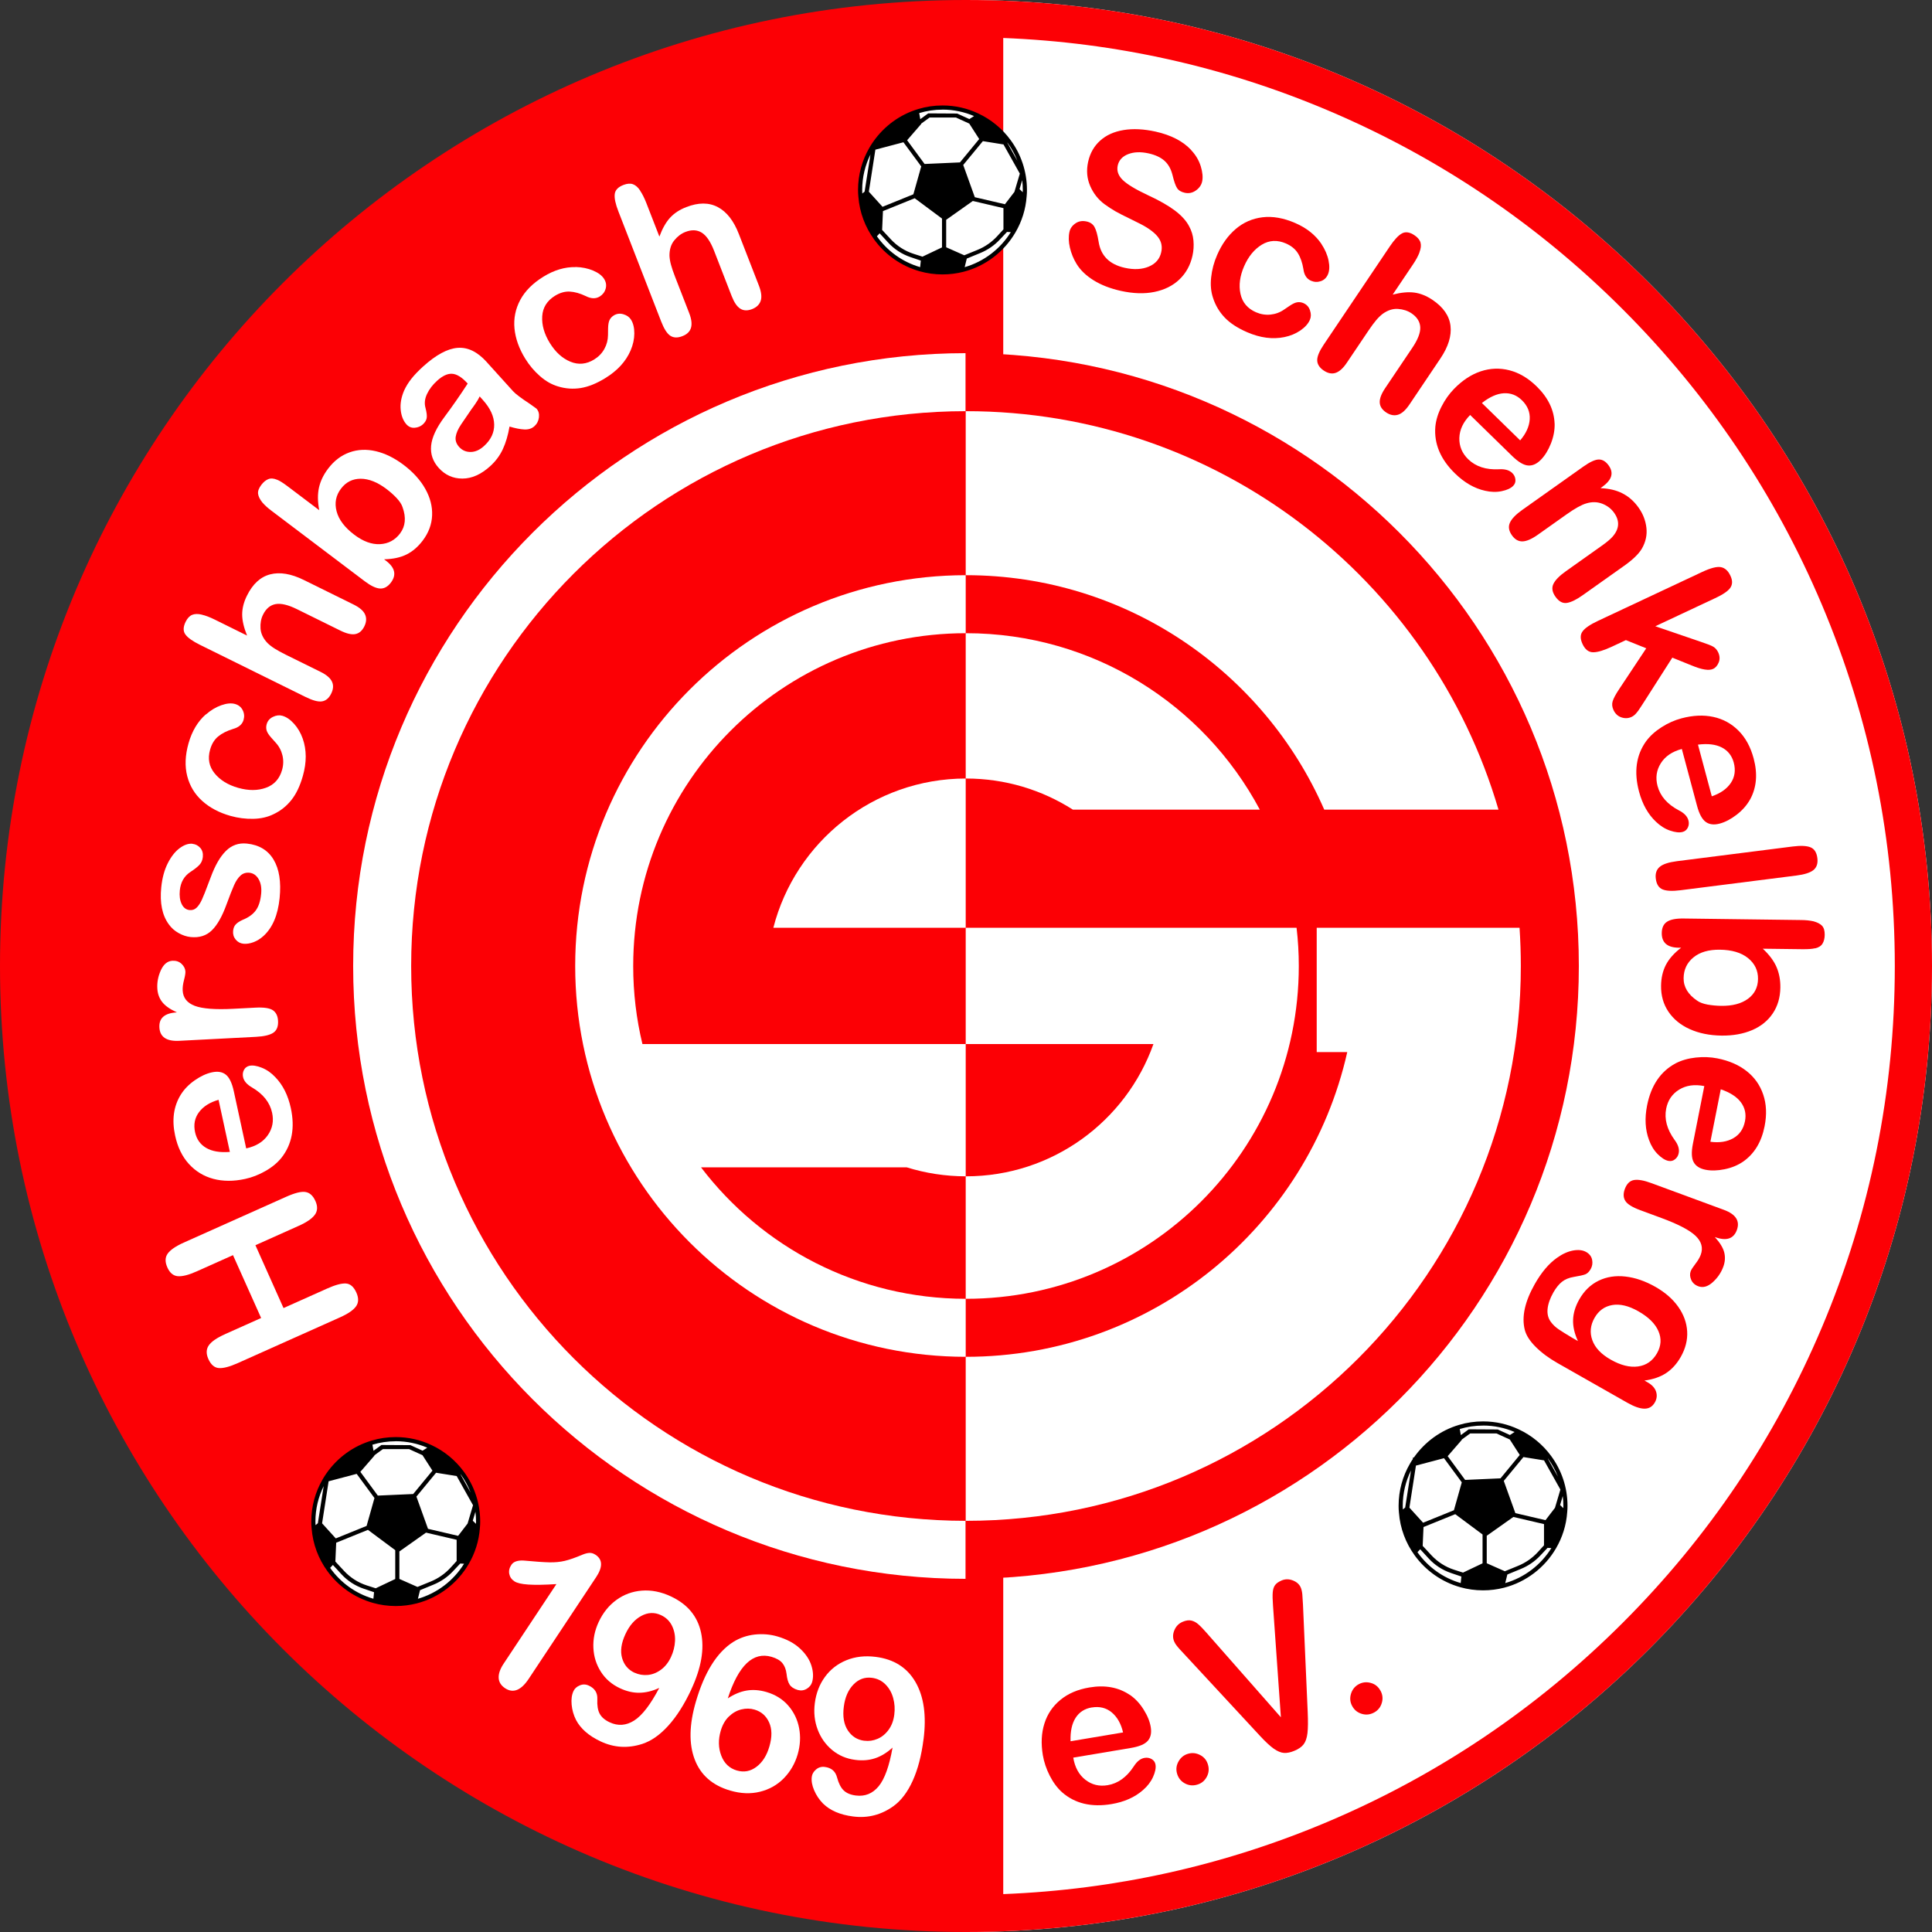 <svg xmlns="http://www.w3.org/2000/svg" id="_&#x428;&#x430;&#x440;_2" data-name="&#x428;&#x430;&#x440; 2" viewBox="0 0 466.92 466.92"><rect x="0" y="0" width="466.92" height="466.92" fill="#333333" stroke="none"/><defs><style>      .cls-1 {        fill: #fc0005;      }      .cls-2 {        fill: #fff;      }    </style></defs><g id="_&#x428;&#x430;&#x440;_1-2" data-name="&#x428;&#x430;&#x440; 1"><g><g><path class="cls-2" d="M466.92,233.46c0,128.94-104.52,233.46-233.46,233.46V0c128.94,0,233.46,104.52,233.46,233.46Z"></path><path class="cls-1" d="M242.46,9.18c27.13,1.06,53.45,6.92,78.37,17.46,26.73,11.3,50.73,27.49,71.35,48.11,20.62,20.62,36.8,44.62,48.11,71.35,11.7,27.67,17.64,57.06,17.64,87.37s-5.93,59.7-17.64,87.37c-11.3,26.73-27.49,50.73-48.11,71.35-20.62,20.62-44.62,36.8-71.35,48.11-24.92,10.54-51.24,16.4-78.37,17.46V9.18M233.46,0v466.92c128.94,0,233.46-104.52,233.46-233.46S362.4,0,233.46,0h0Z"></path></g><path class="cls-1" d="M233.46,0v466.92C104.52,466.92,0,362.4,0,233.46S104.52,0,233.46,0Z"></path><path class="cls-2" d="M99.37,233.46c0,74.03,59.99,134.05,134.02,134.09v14.02c-81.77-.04-148.04-66.33-148.04-148.11S151.62,85.39,233.39,85.35v14.02c-74.03.04-134.02,60.05-134.02,134.09Z"></path><path class="cls-1" d="M381.57,233.46c0,81.8-66.31,148.11-148.11,148.11h-.07V85.35h.07c81.8,0,148.11,66.31,148.11,148.11Z"></path><g><path class="cls-2" d="M233.46,139.01h-.07v-39.64h.07c60.93,0,112.37,40.64,128.69,96.3h-42.11c-14.58-33.35-47.86-56.66-86.58-56.66Z"></path><path class="cls-2" d="M367.55,233.46c0,74.05-60.04,134.09-134.09,134.09h-.07v-39.64h.07c45.01,0,82.67-31.49,92.14-73.64h-7.38v-30.05h49.02c.2,3.05.31,6.13.31,9.24Z"></path><path class="cls-2" d="M233.46,188.15h-.07v-35.12h.07c30.76,0,57.49,17.27,71.01,42.64h-45.18c-7.46-4.76-16.33-7.52-25.83-7.52Z"></path><path class="cls-2" d="M313.89,233.46c0,44.42-36.01,80.43-80.43,80.43h-.07v-29.6h.07c20.9,0,38.69-13.35,45.3-31.97h-45.37v-28.1h79.96c.36,3.03.54,6.12.54,9.24Z"></path></g><path class="cls-2" d="M153.03,233.46c0,6.5.77,12.81,2.23,18.86h78.13v31.97c-4.97-.01-9.75-.77-14.25-2.17h-49.72c14.68,19.29,37.87,31.75,63.97,31.77v14.02c-52.13-.04-94.38-42.31-94.38-94.45s42.25-94.41,94.38-94.45v14.02c-44.39.04-80.36,36.03-80.36,80.43Z"></path><path class="cls-2" d="M233.39,188.15v36.07h-46.49c5.32-20.72,24.11-36.04,46.49-36.07Z"></path><path d="M374.87,351.87c-2.02-2.75-4.71-4.98-7.84-6.43-2.61-1.24-5.53-1.92-8.61-1.92-2.01,0-3.96.29-5.79.84-4.48,1.32-8.31,4.15-10.93,7.89l-.2-.03-.06.41c-.25.37-.48.74-.7,1.13-1.74,2.99-2.73,6.47-2.73,10.17,0,.55.02,1.1.08,1.64.29,3.83,1.66,7.37,3.79,10.31,2.67,3.69,6.54,6.45,11.03,7.71,1.75.5,3.6.76,5.51.76,1.76,0,3.46-.22,5.09-.64,5.34-1.38,9.84-4.87,12.55-9.53,1.52-2.6,2.48-5.57,2.7-8.74.05-.5.07-1,.07-1.51,0-4.5-1.47-8.68-3.96-12.06ZM377.83,363.93c0,.19,0,.37-.02.56l-.77-.76.64-2.16c.1.77.15,1.56.15,2.36ZM363.67,379.73l-4.36-1.93v-6.64l6.44-4.55,7.4,1.73v5.13l-1.46,1.6c-1.34,1.47-2.99,2.62-4.83,3.37l-3.19,1.3ZM342.2,354.2l6.78-1.79h0s4.3,5.84,4.3,5.84l-1.9,6.74-7.45,3.02h0s-3.31-3.65-3.31-3.65h0s1.58-10.16,1.58-10.16ZM373.16,352.94l3.95,7.05-1.31,4.42-2.29,2.98-7.28-1.7-2.8-7.79,4.75-5.76h0s4.99.8,4.99.8ZM364.89,347.9h0s2.4,3.73,2.4,3.73l-4.65,5.65-8.55.38-4.22-5.74h0s3.4-3.92,3.4-3.92v-.07s-.01-.01-.01-.01l2.05-1.49h6.35l3.23,1.47ZM343.83,373.6l.2-4.55,7.67-3.11,6.6,4.91v6.97h0s-4.72,2.24-4.72,2.24h0s-2.13-.68-2.13-.68c-2.12-.68-4.02-1.9-5.53-3.53l-2.08-2.24h0ZM376.48,356.82l-2.39-4.28.03-.03c.97,1.32,1.77,2.77,2.37,4.3ZM358.42,344.52c2.7,0,5.28.56,7.62,1.56l-1.13.73-2.94-1.34-7-.04-1.92,1.4h0s-.26-1.47-.26-1.47c1.78-.54,3.67-.83,5.62-.83ZM339.01,363.93c0-3.07.72-5.97,2-8.56l-1.41,8.97-.56.46c-.02-.29-.03-.58-.03-.87ZM342.57,375.13l.66-.71h0s2.06,2.24,2.06,2.24c1.47,1.6,3.32,2.8,5.38,3.5l2.51.85h0s-.16,1.58-.16,1.58c-4.27-1.23-7.94-3.9-10.45-7.45ZM363.78,382.6l.51-2.08h0s3.26-1.34,3.26-1.34c1.78-.73,3.39-1.83,4.7-3.23l1.76-1.87.92.05c-2.51,4.05-6.48,7.12-11.16,8.47Z"></path><g><path class="cls-2" d="M54.35,322.45l8.76-3.92-6.8-15.19-8.76,3.92c-1.94.87-3.45,1.25-4.56,1.17-1.1-.09-1.95-.79-2.54-2.11s-.57-2.44.07-3.34c.64-.9,1.93-1.79,3.86-2.66l24.77-11.08c2.1-.94,3.66-1.33,4.68-1.16,1.02.16,1.82.89,2.4,2.18.58,1.29.53,2.4-.14,3.32-.67.92-1.96,1.81-3.86,2.66l-10.5,4.7,6.79,15.19,10.5-4.7c2-.9,3.53-1.31,4.58-1.24,1.06.07,1.89.8,2.52,2.18.59,1.32.57,2.44-.07,3.34-.64.91-1.94,1.8-3.91,2.68l-24.67,11.04c-1.97.88-3.49,1.28-4.57,1.2-1.08-.08-1.93-.81-2.55-2.2-.56-1.26-.53-2.35.1-3.27.63-.92,1.93-1.82,3.9-2.7Z"></path><path class="cls-2" d="M43.67,264.59c.83-1.34,1.96-2.5,3.39-3.5,1.43-1,2.82-1.64,4.16-1.93,1.38-.3,2.5-.12,3.35.55.85.67,1.49,2,1.93,4l3,13.83c2.35-.51,4.09-1.57,5.22-3.19,1.13-1.62,1.48-3.43,1.04-5.43-.54-2.49-2.15-4.52-4.85-6.11-1.24-.71-1.96-1.54-2.17-2.51-.13-.62-.06-1.2.22-1.73.28-.53.72-.86,1.3-.99.79-.17,1.79-.02,3,.46,1.21.48,2.3,1.24,3.29,2.3,1.82,1.88,3.06,4.36,3.73,7.44,1.04,4.8.28,8.81-2.27,12.04-1,1.23-2.29,2.3-3.89,3.2-1.59.91-3.22,1.54-4.88,1.9-2.8.61-5.35.6-7.68-.02-2.32-.62-4.29-1.82-5.91-3.6-1.62-1.78-2.73-4.07-3.33-6.87-.82-3.76-.37-7.04,1.34-9.83ZM47.15,273.65c.37,1.69,1.26,2.95,2.69,3.78s3.33,1.15,5.71.96l-2.73-12.59c-2.11.6-3.69,1.6-4.72,2.98-1.04,1.38-1.36,3-.95,4.87Z"></path><path class="cls-2" d="M42.72,244.65c-1.67-.76-2.85-1.6-3.55-2.52-.7-.92-1.09-2.01-1.15-3.28-.08-1.52.22-2.99.88-4.42.67-1.43,1.6-2.18,2.8-2.24.88-.04,1.61.21,2.19.76.58.55.88,1.17.92,1.84.02.42-.09,1.11-.34,2.06-.25.95-.36,1.8-.32,2.54.09,1.76,1.07,3,2.93,3.7,1.86.7,4.96.94,9.3.71l5.4-.28c2.01-.1,3.4.11,4.17.63.77.53,1.19,1.39,1.25,2.59.07,1.34-.32,2.29-1.15,2.85-.84.56-2.24.89-4.22.99l-18.52.96c-3.07.16-4.67-.93-4.79-3.25-.12-2.26,1.29-3.46,4.22-3.62Z"></path><path class="cls-2" d="M46.52,203.94c.74.07,1.36.4,1.87.96.51.57.72,1.31.63,2.22-.08.77-.36,1.41-.83,1.91-.48.5-1.21,1.08-2.2,1.72-1.49.99-2.33,2.46-2.53,4.43-.13,1.3.01,2.4.44,3.29.42.89,1.06,1.38,1.9,1.47.67.07,1.24-.12,1.71-.57s.9-1.1,1.29-1.95c.39-.85.93-2.2,1.61-4.05l.51-1.33c1.04-2.84,2.25-4.97,3.66-6.37,1.4-1.4,3.09-2,5.06-1.8,2.95.3,5.11,1.59,6.48,3.88,1.37,2.29,1.85,5.38,1.46,9.28-.42,4.15-1.73,7.21-3.92,9.19-.74.67-1.55,1.17-2.41,1.49-.87.32-1.67.44-2.41.37-.77-.08-1.4-.42-1.89-1.02-.49-.6-.69-1.3-.61-2.11.07-.67.29-1.2.67-1.58.38-.39.92-.74,1.63-1.06,1.41-.57,2.46-1.32,3.16-2.26.7-.94,1.14-2.27,1.31-3.99.15-1.44-.05-2.63-.6-3.58-.54-.94-1.29-1.46-2.24-1.56-.84-.08-1.56.15-2.15.69-.59.54-1.1,1.31-1.54,2.29-.44.99-1.05,2.54-1.83,4.66-1.04,2.88-2.22,4.97-3.54,6.27-1.32,1.3-3.04,1.85-5.15,1.63-.95-.1-1.91-.41-2.89-.96-.97-.54-1.77-1.25-2.39-2.13-1.59-2.19-2.19-5.16-1.81-8.92.23-2.25.75-4.19,1.57-5.81.82-1.62,1.78-2.84,2.87-3.65,1.09-.81,2.13-1.17,3.12-1.07Z"></path><path class="cls-2" d="M49.77,172.67c1.17-1.03,2.41-1.77,3.71-2.23,1.3-.46,2.42-.56,3.33-.3.85.24,1.46.74,1.84,1.48.38.75.45,1.53.22,2.35-.31,1.09-1.16,1.82-2.55,2.2-1.49.46-2.69,1.07-3.6,1.82-.91.75-1.56,1.81-1.94,3.17-.62,2.18-.25,4.09,1.08,5.73,1.33,1.64,3.24,2.82,5.72,3.52,2.48.7,4.72.69,6.7-.03,1.99-.72,3.28-2.16,3.89-4.3.34-1.19.37-2.37.09-3.53-.28-1.16-.82-2.19-1.64-3.08-.14-.15-.5-.56-1.09-1.22-.58-.66-.95-1.23-1.09-1.71s-.14-.97,0-1.49c.23-.82.74-1.42,1.53-1.8.79-.38,1.54-.47,2.25-.27.99.28,1.93.92,2.84,1.93.91,1.01,1.61,2.21,2.1,3.59.96,2.73.97,5.74.03,9.04-.68,2.41-1.61,4.36-2.78,5.82-1.17,1.47-2.6,2.61-4.3,3.41-1.41.7-3.04,1.08-4.89,1.12s-3.69-.19-5.53-.71c-2.72-.77-4.99-1.97-6.8-3.6-1.82-1.63-3.03-3.64-3.64-6.01-.61-2.38-.51-5.03.32-7.95.83-2.92,2.22-5.25,4.17-6.97Z"></path><path class="cls-2" d="M48.79,148.56c.89.2,1.93.6,3.13,1.19l7.79,3.85c-.78-1.92-1.18-3.62-1.18-5.1,0-1.48.38-2.99,1.15-4.54,1.39-2.82,3.26-4.54,5.61-5.15s5.06-.16,8.14,1.36l11.98,5.91c1.49.73,2.43,1.54,2.82,2.43.39.88.33,1.85-.19,2.89-.52,1.04-1.23,1.66-2.15,1.84-.92.18-2.12-.1-3.61-.83l-10.5-5.18c-2.15-1.06-3.88-1.47-5.18-1.23-1.3.24-2.31,1.09-3.03,2.55-.49.98-.69,2.09-.61,3.33.08,1.24.63,2.41,1.67,3.51.48.47,1.05.92,1.73,1.35s1.57.92,2.67,1.47l8.41,4.15c1.43.7,2.35,1.48,2.77,2.34.42.86.37,1.83-.16,2.91-.55,1.11-1.28,1.74-2.21,1.89-.92.16-2.26-.2-4-1.06l-25.52-12.6c-1.77-.88-2.95-1.71-3.52-2.51-.57-.79-.55-1.81.06-3.05.42-.86.95-1.42,1.57-1.68.62-.26,1.41-.28,2.36-.05Z"></path><path class="cls-2" d="M66.97,115.94c.59.22,1.44.76,2.57,1.61l7.61,5.75c-.39-2.06-.41-3.88-.06-5.46.35-1.57,1.08-3.09,2.19-4.56,1.45-1.92,3.18-3.23,5.18-3.95s4.14-.81,6.39-.28,4.48,1.63,6.68,3.29c2.31,1.75,4.06,3.68,5.25,5.8,1.19,2.12,1.74,4.26,1.65,6.43-.09,2.17-.85,4.2-2.28,6.09-1.13,1.49-2.43,2.61-3.89,3.34-1.46.73-3.28,1.12-5.44,1.17l.46.35c2.2,1.66,2.59,3.42,1.19,5.28-.77,1.01-1.65,1.49-2.64,1.43-.99-.06-2.22-.65-3.69-1.76l-22.62-17.1c-.82-.62-1.53-1.26-2.12-1.94-.61-.77-.96-1.48-1.03-2.11-.08-.63.19-1.34.78-2.13.51-.68,1.07-1.14,1.68-1.39.61-.25,1.32-.2,2.12.14ZM96.69,128.91c1.3-1.72,1.5-3.83.6-6.33-.22-.7-.71-1.44-1.44-2.22s-1.56-1.51-2.46-2.19c-2.17-1.64-4.24-2.46-6.21-2.47-1.97,0-3.56.8-4.77,2.4-1.24,1.63-1.59,3.46-1.06,5.48.53,2.02,1.96,3.9,4.27,5.65,2.14,1.62,4.21,2.38,6.22,2.28s3.62-.97,4.86-2.6Z"></path><path class="cls-2" d="M117.58,87.45l6.4,7.08c.62.68,1.97,1.7,4.05,3.06,1.06.75,1.61,1.15,1.63,1.17.5.55.69,1.25.59,2.11-.11.86-.47,1.57-1.1,2.14-.63.57-1.44.83-2.44.78-1-.05-2.19-.28-3.57-.7-.36,2.08-.89,3.9-1.61,5.45-.72,1.55-1.74,2.93-3.08,4.14-2.2,1.99-4.44,2.98-6.7,2.98-2.26,0-4.16-.85-5.71-2.56-1.42-1.57-2.04-3.36-1.85-5.37.19-2,1.26-4.32,3.22-6.95,1.96-2.63,3.83-5.32,5.62-8.08-1.4-1.55-2.68-2.34-3.86-2.37-1.07-.03-2.24.52-3.5,1.66-1.1.99-1.93,2.07-2.47,3.23-.55,1.16-.67,2.27-.37,3.34.29,1.12.39,1.95.29,2.49-.1.55-.42,1.06-.94,1.53-.52.47-1.18.74-1.95.8-.78.06-1.44-.21-1.99-.81-.78-.87-1.25-2.04-1.4-3.52s.13-3.05.84-4.69c.45-.98,1.03-1.92,1.76-2.84.72-.91,1.66-1.89,2.81-2.94,3.12-2.82,5.9-4.32,8.35-4.51,2.45-.19,4.77.94,6.98,3.37ZM116.97,107.8c1.68-1.52,2.5-3.26,2.46-5.22-.04-1.97-.95-3.93-2.72-5.9l-.78-.87c-.28.59-.64,1.2-1.09,1.84-.45.64-.73,1.05-.87,1.21l-2.55,3.74c-.73,1.09-1.16,2.08-1.29,2.96-.13.88.15,1.7.83,2.46.74.81,1.66,1.22,2.77,1.21,1.11,0,2.19-.48,3.24-1.43Z"></path><path class="cls-2" d="M139.12,64.53c1.56.04,2.97.33,4.24.87s2.16,1.22,2.66,2.04c.46.75.58,1.53.35,2.34-.23.81-.71,1.43-1.43,1.88-.96.59-2.08.56-3.37-.1-1.41-.67-2.7-1.03-3.88-1.09-1.18-.06-2.37.28-3.57,1.02-1.92,1.19-2.95,2.84-3.08,4.95-.13,2.11.49,4.27,1.84,6.46,1.36,2.2,3.01,3.7,4.96,4.51,1.95.81,3.88.63,5.77-.54,1.05-.65,1.87-1.49,2.45-2.54.58-1.04.87-2.17.88-3.37,0-.21,0-.75.02-1.63s.14-1.55.36-2,.56-.81,1.01-1.09c.72-.45,1.5-.54,2.34-.29.84.25,1.45.69,1.84,1.32.54.87.8,1.99.79,3.34-.01,1.36-.31,2.71-.89,4.07-1.14,2.66-3.17,4.88-6.09,6.68-2.13,1.32-4.13,2.12-5.98,2.42-1.85.29-3.68.16-5.47-.39-1.51-.44-2.97-1.26-4.36-2.48-1.39-1.21-2.59-2.63-3.59-4.26-1.48-2.4-2.34-4.82-2.58-7.25-.23-2.43.23-4.73,1.38-6.89,1.16-2.17,3.03-4.05,5.61-5.64,2.59-1.6,5.18-2.37,7.79-2.32Z"></path><path class="cls-2" d="M154.7,46.08c.52.75,1.02,1.75,1.51,3l3.15,8.1c.72-1.95,1.58-3.47,2.58-4.56s2.3-1.95,3.92-2.57c2.93-1.14,5.47-1.14,7.62,0,2.15,1.14,3.84,3.3,5.08,6.5l4.84,12.45c.6,1.55.75,2.78.44,3.7-.31.92-1,1.58-2.09,2.01-1.09.42-2.03.39-2.82-.1-.8-.49-1.49-1.5-2.1-3.05l-4.24-10.92c-.87-2.24-1.87-3.71-2.99-4.41-1.13-.7-2.45-.76-3.96-.17-1.02.4-1.92,1.08-2.7,2.05s-1.16,2.21-1.14,3.71c.03.67.15,1.39.36,2.16.21.77.53,1.74.98,2.89l3.4,8.74c.58,1.48.73,2.68.46,3.6-.27.92-.96,1.6-2.08,2.03-1.15.45-2.12.42-2.91-.09-.79-.51-1.53-1.67-2.23-3.48l-10.31-26.53c-.72-1.84-1.02-3.25-.9-4.23.11-.97.81-1.71,2.1-2.21.89-.34,1.65-.41,2.29-.18.64.23,1.23.74,1.77,1.56Z"></path></g><g><path class="cls-1" d="M287.9,36.31c1.09,1.15,1.85,2.45,2.3,3.89.44,1.44.55,2.67.33,3.67-.19.87-.7,1.59-1.52,2.17-.82.58-1.71.76-2.68.55-.87-.19-1.48-.56-1.85-1.12-.37-.55-.74-1.62-1.12-3.19-.37-1.46-1.01-2.6-1.94-3.43-.92-.82-2.2-1.42-3.83-1.78-1.9-.42-3.55-.36-4.94.18-1.39.54-2.23,1.46-2.52,2.74-.28,1.28.12,2.45,1.21,3.51,1.09,1.06,3.12,2.28,6.08,3.67,2.74,1.26,4.9,2.5,6.51,3.7,1.6,1.21,2.75,2.47,3.44,3.79.6,1.08.95,2.24,1.06,3.48.11,1.24.03,2.45-.23,3.63-.51,2.32-1.57,4.24-3.16,5.76-1.59,1.52-3.6,2.52-6.04,3.02-2.43.5-5.14.41-8.12-.25-2.56-.57-4.75-1.42-6.57-2.55-1.82-1.13-3.2-2.45-4.13-3.97-.75-1.22-1.28-2.53-1.61-3.93-.33-1.4-.36-2.67-.11-3.81.18-.83.66-1.51,1.44-2.05.77-.54,1.68-.69,2.72-.46.87.19,1.5.63,1.89,1.32s.73,1.88,1,3.57c.52,3.39,2.63,5.49,6.34,6.31,2.21.49,4.14.39,5.79-.3,1.64-.69,2.64-1.85,3-3.48.31-1.38.04-2.62-.81-3.7-.85-1.08-2.27-2.13-4.26-3.15l-2.6-1.29c-1.41-.68-2.54-1.25-3.38-1.73s-1.73-1.06-2.67-1.74c-1.53-1.14-2.68-2.61-3.46-4.42s-.94-3.75-.48-5.83c.46-2.08,1.43-3.78,2.9-5.1,1.47-1.33,3.36-2.18,5.66-2.56,2.3-.38,4.87-.25,7.71.37,3.77.84,6.66,2.33,8.65,4.48Z"></path><path class="cls-1" d="M319.36,58.97c.86,1.3,1.44,2.63,1.72,3.99.28,1.36.23,2.48-.15,3.36-.35.81-.93,1.36-1.72,1.63-.8.27-1.58.24-2.37-.1-1.04-.45-1.66-1.39-1.84-2.83-.26-1.54-.7-2.82-1.33-3.82-.63-1.01-1.59-1.79-2.89-2.36-2.08-.9-4.03-.8-5.84.3-1.81,1.11-3.24,2.85-4.27,5.22-1.03,2.37-1.32,4.6-.87,6.67.45,2.07,1.71,3.55,3.75,4.44,1.14.49,2.3.68,3.5.56,1.19-.12,2.29-.52,3.28-1.21.17-.12.62-.43,1.36-.92.73-.49,1.35-.78,1.85-.85.5-.07.99,0,1.48.21.78.34,1.31.93,1.58,1.76.28.84.27,1.59-.03,2.28-.41.94-1.18,1.8-2.3,2.57-1.13.77-2.41,1.3-3.86,1.6-2.84.58-5.84.19-9-1.18-2.31-1-4.12-2.18-5.42-3.54-1.3-1.36-2.24-2.94-2.82-4.73-.51-1.5-.67-3.17-.46-5.01.2-1.85.68-3.65,1.45-5.4,1.13-2.6,2.63-4.7,4.5-6.28,1.87-1.59,4.02-2.52,6.47-2.82,2.45-.29,5.07.17,7.87,1.38s4.92,2.91,6.38,5.09Z"></path><path class="cls-1" d="M343.06,61c-.32.85-.85,1.84-1.61,2.96l-4.87,7.24c2.02-.52,3.76-.68,5.23-.49,1.47.2,2.93.78,4.37,1.75,2.62,1.76,4.08,3.85,4.37,6.27.29,2.42-.52,5.06-2.44,7.91l-7.48,11.12c-.93,1.38-1.86,2.21-2.79,2.48-.93.27-1.88.08-2.85-.57-.97-.65-1.49-1.45-1.54-2.38-.05-.94.38-2.09,1.31-3.48l6.56-9.75c1.35-2,1.99-3.67,1.92-4.99-.07-1.33-.78-2.45-2.13-3.36-.91-.61-1.99-.96-3.24-1.05-1.25-.09-2.48.31-3.71,1.19-.53.41-1.06.92-1.58,1.54-.52.61-1.12,1.43-1.82,2.46l-5.26,7.81c-.89,1.33-1.79,2.14-2.7,2.45-.91.31-1.87.12-2.87-.55-1.03-.69-1.56-1.51-1.59-2.45-.03-.94.5-2.22,1.59-3.84l15.94-23.7c1.11-1.65,2.1-2.7,2.96-3.17.87-.46,1.88-.31,3.02.46.79.53,1.28,1.13,1.46,1.78.18.65.09,1.44-.27,2.35Z"></path><path class="cls-1" d="M375.72,102.38c.04,1.58-.26,3.18-.9,4.81-.65,1.63-1.45,2.93-2.42,3.92-.99,1.01-2.03,1.48-3.11,1.39-1.08-.09-2.35-.85-3.83-2.29l-10.16-9.92c-1.69,1.73-2.55,3.58-2.61,5.56-.05,1.98.66,3.69,2.13,5.13,1.83,1.78,4.31,2.59,7.44,2.43,1.43-.09,2.5.21,3.21.9.46.45.71.97.77,1.57.06.6-.12,1.12-.55,1.55-.57.58-1.49,1.01-2.77,1.27-1.28.27-2.62.23-4.03-.1-2.56-.57-4.98-1.96-7.24-4.17-3.53-3.44-5.11-7.22-4.76-11.34.16-1.58.65-3.19,1.49-4.83.83-1.64,1.85-3.07,3.04-4.29,2.01-2.06,4.15-3.47,6.44-4.23s4.6-.85,6.94-.25c2.34.6,4.54,1.9,6.59,3.91,2.76,2.7,4.2,5.69,4.32,8.98ZM367.8,96.72c-1.24-1.21-2.69-1.77-4.35-1.68-1.65.09-3.43.88-5.31,2.36l9.25,9.03c1.43-1.67,2.2-3.37,2.31-5.11.1-1.73-.53-3.27-1.9-4.6Z"></path><path class="cls-1" d="M387.06,117.8l-.26.18c2.05.07,3.83.49,5.34,1.27,1.51.78,2.8,1.92,3.86,3.42,1.07,1.5,1.7,3.13,1.9,4.88s-.17,3.44-1.11,5.06c-.75,1.27-2.2,2.67-4.34,4.18l-9.94,7.05c-1.53,1.09-2.81,1.71-3.83,1.87-1.02.16-1.94-.34-2.76-1.5-.78-1.1-.95-2.12-.51-3.06.44-.94,1.44-1.97,3-3.08l8.72-6.19c1.19-.84,2.03-1.55,2.54-2.12,1.7-1.9,1.84-3.85.42-5.84-.7-.98-1.65-1.71-2.85-2.18-1.21-.47-2.5-.5-3.9-.07-1.15.34-2.72,1.21-4.72,2.63l-6.9,4.89c-1.5,1.07-2.76,1.62-3.75,1.65-1,.03-1.86-.46-2.57-1.47-.76-1.07-.92-2.08-.49-3.04s1.43-1.99,2.99-3.1l14.75-10.46c1.62-1.15,2.88-1.72,3.77-1.72.89,0,1.69.49,2.38,1.47.64.9.82,1.77.56,2.63-.26.86-1.03,1.74-2.3,2.64Z"></path><path class="cls-1" d="M414.45,144.59l-14.4,6.76,10.93,3.74c1.57.52,2.61.92,3.1,1.22.49.3.87.74,1.15,1.31.41.87.46,1.69.15,2.46-.31.77-.76,1.3-1.37,1.58-1,.47-2.71.19-5.14-.82l-4.71-1.9-6.81,10.66c-.17.23-.45.67-.85,1.31-.4.64-.77,1.15-1.11,1.52-.33.37-.69.65-1.08.83-.77.36-1.58.4-2.44.12-.86-.28-1.5-.88-1.92-1.77-.35-.74-.42-1.45-.21-2.13.21-.69.72-1.65,1.55-2.9l6.57-9.9-4.92-1.98-3.37,1.58c-1.93.9-3.44,1.36-4.53,1.36-1.09,0-1.95-.65-2.57-1.97-.59-1.25-.59-2.28,0-3.08.58-.8,1.82-1.65,3.72-2.54l25.18-11.82c2.05-.96,3.57-1.35,4.54-1.16.97.19,1.74.88,2.29,2.07.53,1.12.53,2.08,0,2.88-.53.8-1.77,1.65-3.73,2.57Z"></path><path class="cls-1" d="M422.94,193.23c-.77,1.38-1.85,2.6-3.23,3.67-1.39,1.07-2.75,1.78-4.08,2.14-1.37.37-2.5.24-3.38-.39-.88-.63-1.59-1.93-2.12-3.92l-3.67-13.72c-2.33.62-4.02,1.77-5.08,3.45-1.06,1.68-1.32,3.51-.79,5.5.66,2.47,2.38,4.43,5.16,5.89,1.28.65,2.04,1.45,2.3,2.41.17.62.12,1.2-.14,1.75-.26.54-.68.9-1.26,1.05-.79.21-1.8.1-3.03-.32-1.23-.42-2.37-1.14-3.41-2.14-1.91-1.8-3.28-4.23-4.09-7.27-1.27-4.76-.71-8.82,1.7-12.18.94-1.28,2.19-2.41,3.74-3.4,1.55-.99,3.15-1.7,4.8-2.14,2.77-.74,5.34-.86,7.7-.35,2.36.51,4.39,1.61,6.09,3.32,1.71,1.71,2.93,3.95,3.67,6.73,1,3.73.71,7.04-.87,9.92ZM419.01,184.31c-.45-1.68-1.41-2.9-2.88-3.66-1.47-.76-3.4-.99-5.77-.69l3.34,12.49c2.09-.71,3.62-1.78,4.59-3.21.97-1.44,1.21-3.08.72-4.93Z"></path><path class="cls-1" d="M434.12,211.6l-27.97,3.55c-1.97.25-3.42.18-4.34-.2-.92-.38-1.47-1.24-1.64-2.58-.16-1.23.15-2.18.92-2.85s2.16-1.13,4.17-1.39l27.97-3.55c1.97-.25,3.42-.18,4.34.2.92.38,1.47,1.24,1.64,2.58.17,1.3-.15,2.27-.94,2.91s-2.18,1.08-4.15,1.33Z"></path><path class="cls-1" d="M438.64,229.17c-.61.17-1.62.24-3.04.23l-9.57-.12c1.54,1.44,2.64,2.9,3.29,4.38.65,1.48.97,3.14.95,4.99-.03,2.41-.64,4.5-1.84,6.28-1.19,1.77-2.86,3.12-5,4.03-2.14.91-4.59,1.35-7.36,1.32-2.91-.04-5.47-.56-7.69-1.56-2.22-1-3.94-2.41-5.16-4.22-1.22-1.81-1.81-3.9-1.78-6.27.02-1.88.41-3.55,1.15-5.01.75-1.46,1.98-2.86,3.7-4.18h-.58c-2.77-.04-4.13-1.23-4.1-3.57.02-1.28.45-2.18,1.29-2.72.84-.54,2.18-.8,4.03-.77l28.46.37c1.03.01,1.98.11,2.87.3.95.26,1.65.62,2.09,1.09.44.47.65,1.2.64,2.19-.01.85-.19,1.56-.53,2.12-.34.56-.94.95-1.8,1.15ZM406.89,236.37c-.03,2.16,1.07,3.98,3.28,5.47.6.43,1.43.74,2.49.94,1.06.19,2.16.29,3.29.31,2.73.04,4.89-.53,6.49-1.7,1.59-1.17,2.4-2.76,2.43-4.78.03-2.06-.78-3.74-2.41-5.06-1.63-1.32-3.9-1.99-6.81-2.03-2.7-.03-4.82.58-6.38,1.86-1.56,1.27-2.35,2.94-2.38,5Z"></path><path class="cls-1" d="M421.31,280.71c-1.3.9-2.8,1.52-4.52,1.87s-3.25.39-4.61.12c-1.39-.27-2.35-.89-2.86-1.84-.52-.95-.58-2.44-.18-4.45l2.75-13.93c-2.37-.47-4.39-.18-6.08.86-1.69,1.04-2.73,2.57-3.13,4.59-.49,2.5.18,5.02,2.03,7.56.86,1.15,1.19,2.21,1,3.18-.12.63-.42,1.13-.89,1.5-.47.38-1,.51-1.6.39-.8-.16-1.66-.7-2.58-1.62-.92-.92-1.62-2.07-2.11-3.43-.92-2.46-1.08-5.24-.47-8.33.96-4.84,3.25-8.23,6.89-10.19,1.41-.73,3.03-1.2,4.86-1.4,1.83-.2,3.58-.13,5.25.2,2.82.56,5.17,1.58,7.07,3.08,1.89,1.49,3.23,3.38,4,5.67.78,2.29.89,4.84.33,7.66-.75,3.79-2.47,6.63-5.16,8.52ZM421.72,270.98c.34-1.71.01-3.22-.97-4.56-.98-1.33-2.61-2.39-4.88-3.16l-2.51,12.68c2.19.29,4.03,0,5.54-.86,1.51-.86,2.45-2.23,2.82-4.11Z"></path><path class="cls-1" d="M414.43,298.96c1.24,1.36,2,2.61,2.28,3.73.28,1.13.21,2.29-.24,3.48-.53,1.43-1.38,2.67-2.56,3.73-1.18,1.06-2.34,1.38-3.47.96-.83-.31-1.4-.83-1.72-1.57-.32-.74-.35-1.43-.12-2.06.15-.4.53-.99,1.13-1.77.61-.78,1.04-1.52,1.3-2.21.61-1.66.2-3.19-1.24-4.57-1.44-1.38-4.2-2.82-8.29-4.33l-5.09-1.88c-1.9-.7-3.1-1.44-3.6-2.23-.5-.79-.54-1.75-.13-2.88.47-1.27,1.2-1.99,2.19-2.17.99-.18,2.42.07,4.28.76l17.47,6.44c2.9,1.07,3.94,2.7,3.13,4.9-.79,2.13-2.56,2.69-5.32,1.67Z"></path><path class="cls-1" d="M397.38,333.62l.79.45c1.08.61,1.77,1.36,2.06,2.24s.2,1.75-.29,2.62c-.58,1.02-1.42,1.52-2.51,1.51-1.1,0-2.48-.49-4.14-1.43l-16.88-9.59c-2.1-1.19-3.85-2.5-5.27-3.91-1.42-1.42-2.3-2.79-2.64-4.13-.79-3.14.02-6.82,2.42-11.05,1.63-2.87,3.43-4.99,5.39-6.36,1.3-.93,2.59-1.51,3.87-1.75,1.27-.23,2.33-.11,3.16.36.8.46,1.28,1.08,1.44,1.89.16.8.04,1.54-.34,2.22-.37.65-.79,1.07-1.27,1.27-.48.2-1.42.41-2.81.64-1.17.19-2.13.59-2.87,1.18-.75.6-1.43,1.45-2.07,2.56-.82,1.45-1.29,2.79-1.41,4.04-.11,1.24.17,2.3.86,3.18.49.65,1.1,1.22,1.84,1.72.74.5,1.88,1.21,3.44,2.14l1.2.68c-.84-1.82-1.23-3.54-1.17-5.16s.56-3.24,1.48-4.88c1.19-2.1,2.76-3.61,4.7-4.55,1.94-.94,4.1-1.27,6.47-1,2.38.27,4.78,1.1,7.22,2.48,2.38,1.35,4.22,2.96,5.54,4.83,1.32,1.87,2.04,3.85,2.16,5.94.12,2.09-.4,4.15-1.55,6.18-.95,1.67-2.12,2.96-3.53,3.9-1.41.93-3.17,1.54-5.28,1.81ZM385.37,318.48c-1.02,1.79-1.2,3.59-.54,5.42.66,1.82,2.14,3.39,4.46,4.7,2.41,1.37,4.6,1.91,6.6,1.64,1.99-.28,3.51-1.34,4.57-3.19,1.02-1.79,1.12-3.58.33-5.38-.79-1.8-2.41-3.39-4.85-4.77-2.34-1.33-4.45-1.83-6.31-1.5-1.86.33-3.28,1.36-4.26,3.09Z"></path></g><g><path class="cls-2" d="M144.04,381.21l-16.26,24.52c-1.86,2.81-3.77,3.56-5.72,2.27-.97-.65-1.49-1.48-1.54-2.49-.05-1.01.34-2.15,1.19-3.43l12.76-19.24c-2.93.19-5.2.22-6.81.11-1.61-.11-2.72-.37-3.34-.78-.68-.45-1.09-1.04-1.24-1.78-.15-.74.02-1.48.51-2.21.27-.41.68-.7,1.21-.86.53-.16,1.12-.21,1.77-.17,2.76.26,4.83.4,6.19.43,1.36.03,2.61-.09,3.75-.36,1.13-.27,2.56-.77,4.28-1.5.64-.26,1.2-.4,1.68-.42.48-.02.97.13,1.48.47,1.71,1.14,1.75,2.95.1,5.43Z"></path><path class="cls-2" d="M167.07,408.31c-1.68,3.6-3.53,6.51-5.55,8.74-2.02,2.23-4.11,3.7-6.28,4.41-3.46,1.12-6.81.93-10.06-.59-2.86-1.34-4.85-3.07-5.97-5.2-.59-1.17-.94-2.41-1.06-3.7-.12-1.29.03-2.38.45-3.28.28-.61.79-1.07,1.52-1.37.73-.31,1.46-.29,2.2.06,1.45.67,2.12,1.78,2.04,3.3-.07,1.49.12,2.66.57,3.49.45.84,1.25,1.53,2.41,2.07,2.02.95,4,.8,5.93-.43,1.93-1.23,3.95-3.86,6.06-7.88-1.64.76-3.24,1.15-4.78,1.17-1.54.03-3.11-.34-4.72-1.09-1.96-.92-3.5-2.24-4.6-3.97-1.11-1.73-1.72-3.66-1.82-5.78-.1-2.12.32-4.21,1.28-6.27,1.04-2.22,2.46-3.99,4.27-5.31s3.87-2.08,6.16-2.26c2.29-.18,4.63.28,7.01,1.39,4.02,1.88,6.45,4.79,7.3,8.75.85,3.96.06,8.54-2.37,13.75ZM153.35,404.25c1,.46,2.06.65,3.18.55,1.12-.1,2.19-.52,3.2-1.26,1.01-.74,1.83-1.77,2.44-3.09.58-1.25.91-2.55.97-3.89.06-1.34-.2-2.58-.76-3.7-.57-1.13-1.45-1.97-2.64-2.52-1.57-.74-3.16-.67-4.75.19-1.6.86-2.87,2.32-3.83,4.38-1.02,2.19-1.29,4.11-.82,5.78.47,1.67,1.48,2.86,3.02,3.58Z"></path><path class="cls-2" d="M196.26,406.55c-.19.65-.62,1.18-1.29,1.59-.68.41-1.4.5-2.19.28-.92-.27-1.57-.7-1.95-1.29-.38-.59-.62-1.46-.74-2.6-.13-1.07-.47-1.94-1.01-2.6s-1.42-1.16-2.61-1.51c-4.46-1.3-7.99,2.04-10.58,10.04,1.51-1,3.03-1.63,4.54-1.89,1.52-.26,3.13-.14,4.83.36,2.14.63,3.89,1.72,5.25,3.28,1.35,1.56,2.23,3.38,2.62,5.45.39,2.07.27,4.18-.35,6.33-.66,2.25-1.78,4.17-3.35,5.78-1.58,1.61-3.49,2.69-5.75,3.25-2.25.56-4.66.47-7.21-.28-4.29-1.25-7.15-3.76-8.58-7.53-1.43-3.76-1.33-8.42.29-13.97,2.08-7.11,5.09-11.92,9.04-14.43,1.58-.98,3.31-1.57,5.2-1.78,1.89-.2,3.72-.05,5.49.47,2.25.66,4.06,1.63,5.44,2.92,1.38,1.29,2.3,2.67,2.75,4.13.46,1.46.51,2.79.17,3.98ZM178.1,427.89c1.7.5,3.27.2,4.72-.89,1.45-1.09,2.49-2.73,3.12-4.91.68-2.31.65-4.26-.07-5.84-.72-1.58-1.9-2.61-3.53-3.08-1.02-.3-2.08-.31-3.18-.04-1.1.27-2.09.84-2.99,1.7-.9.86-1.56,2.01-1.98,3.44-.63,2.14-.59,4.15.12,6.02.71,1.87,1.97,3.07,3.77,3.6Z"></path><path class="cls-2" d="M223.19,420.38c-.5,3.94-1.38,7.28-2.62,10.01s-2.79,4.77-4.64,6.11c-2.95,2.12-6.21,2.96-9.76,2.5-3.13-.4-5.55-1.44-7.27-3.13-.92-.94-1.63-2.01-2.14-3.2-.51-1.19-.7-2.28-.57-3.26.08-.67.43-1.26,1.03-1.77.6-.51,1.31-.72,2.12-.61,1.58.2,2.57,1.04,2.95,2.52.39,1.44.92,2.5,1.61,3.15.68.66,1.66,1.07,2.93,1.23,2.22.28,4.05-.46,5.51-2.22,1.46-1.76,2.58-4.88,3.37-9.36-1.34,1.22-2.73,2.08-4.19,2.57-1.46.49-3.07.63-4.82.4-2.15-.27-4.01-1.07-5.59-2.38-1.58-1.31-2.75-2.96-3.5-4.95-.75-1.99-.98-4.11-.69-6.36.31-2.43,1.13-4.55,2.45-6.36,1.32-1.82,3.05-3.16,5.18-4.03,2.13-.87,4.5-1.14,7.1-.81,4.4.56,7.6,2.6,9.62,6.11,2.02,3.51,2.66,8.12,1.93,13.82ZM208.88,420.69c1.09.14,2.15,0,3.2-.45,1.04-.44,1.93-1.17,2.67-2.18.74-1.01,1.2-2.24,1.38-3.68.18-1.37.09-2.71-.27-4-.35-1.3-.97-2.39-1.86-3.29-.89-.9-1.98-1.43-3.28-1.6-1.72-.22-3.21.32-4.47,1.63-1.26,1.3-2.03,3.08-2.32,5.33-.31,2.39.02,4.31.98,5.76.96,1.45,2.28,2.28,3.97,2.49Z"></path></g><g><path class="cls-1" d="M273.05,409.6c1.29.89,2.41,2.07,3.33,3.55.93,1.47,1.51,2.89,1.73,4.25.23,1.39,0,2.5-.71,3.31-.7.82-2.07,1.39-4.08,1.73l-13.94,2.34c.4,2.37,1.38,4.15,2.94,5.36,1.56,1.21,3.35,1.64,5.37,1.3,2.51-.42,4.61-1.94,6.32-4.55.76-1.2,1.63-1.89,2.61-2.05.63-.11,1.2,0,1.72.3.52.31.83.76.92,1.35.13.8-.07,1.79-.6,2.97-.54,1.18-1.35,2.24-2.45,3.18-1.96,1.73-4.5,2.85-7.59,3.37-4.84.81-8.81-.13-11.91-2.83-1.18-1.05-2.18-2.4-3.01-4.03-.83-1.63-1.38-3.28-1.67-4.95-.47-2.82-.35-5.37.38-7.66.72-2.29,2.01-4.2,3.87-5.72,1.85-1.53,4.19-2.53,7.01-3,3.79-.64,7.04-.04,9.75,1.8ZM263.85,412.65c-1.71.29-3.01,1.12-3.9,2.51-.89,1.39-1.3,3.27-1.22,5.66l12.69-2.13c-.5-2.13-1.42-3.75-2.75-4.85-1.33-1.1-2.93-1.49-4.81-1.18Z"></path><path class="cls-1" d="M291.95,426.51c.3,1.05.18,2.05-.34,2.98-.52.94-1.3,1.55-2.32,1.83-1.05.3-2.05.18-2.98-.34-.94-.52-1.55-1.31-1.85-2.37-.29-1.02-.16-2,.38-2.94.54-.94,1.32-1.56,2.34-1.84.99-.28,1.95-.16,2.9.34.95.5,1.57,1.28,1.87,2.34Z"></path><path class="cls-1" d="M291.84,394.89l17.72,20.14-1.9-26.92c-.11-1.45-.13-2.54-.07-3.27.06-.73.24-1.32.56-1.75.31-.44.85-.81,1.59-1.13.88-.37,1.79-.37,2.73,0,.94.37,1.57.95,1.9,1.73.19.46.31,1,.37,1.63.05.63.11,1.47.16,2.51l1.14,25.92c.1,2.25.08,3.96-.06,5.13-.14,1.17-.45,2.06-.92,2.68-.47.62-1.21,1.14-2.22,1.56-.94.4-1.79.57-2.54.52-.75-.05-1.57-.4-2.47-1.03-.9-.64-2.01-1.67-3.34-3.11l-18.51-19.98c-.19-.19-.47-.48-.83-.89-.36-.4-.65-.75-.87-1.04-.22-.29-.39-.6-.53-.93-.35-.85-.33-1.75.08-2.7.4-.95,1.08-1.63,2.02-2.02.78-.33,1.47-.42,2.06-.29.59.14,1.16.43,1.69.9.54.46,1.28,1.24,2.24,2.33Z"></path><path class="cls-1" d="M333.62,408.57c.53.96.64,1.96.33,2.99-.3,1.03-.92,1.8-1.85,2.31-.96.52-1.96.64-2.98.33-1.03-.3-1.81-.93-2.33-1.89-.51-.93-.6-1.91-.29-2.95.32-1.04.94-1.81,1.87-2.32.9-.49,1.87-.6,2.9-.32,1.04.28,1.82.9,2.34,1.86Z"></path></g><circle class="cls-2" cx="95.79" cy="367.73" r="19.94"></circle><circle class="cls-2" cx="227.78" cy="46.13" r="19.94"></circle><path d="M112.09,355.66c-2.02-2.75-4.71-4.98-7.84-6.43-2.61-1.24-5.53-1.92-8.61-1.92-2.01,0-3.96.29-5.79.84-4.48,1.32-8.31,4.15-10.93,7.89l-.26.38c-.25.37-.48.74-.7,1.13-1.74,2.99-2.73,6.47-2.73,10.17,0,.55.02,1.1.08,1.64.29,3.83,1.66,7.37,3.79,10.31,2.67,3.69,6.54,6.45,11.03,7.71,1.75.5,3.6.76,5.51.76,1.76,0,3.46-.22,5.09-.64,5.34-1.38,9.84-4.87,12.55-9.53,1.52-2.6,2.48-5.57,2.7-8.74.05-.5.07-1,.07-1.51,0-4.5-1.47-8.68-3.96-12.06ZM115.05,367.72c0,.19,0,.37-.02.56l-.77-.76.64-2.16c.1.77.15,1.56.15,2.36ZM100.88,383.52l-4.36-1.93v-6.64l6.44-4.55,7.4,1.73v5.13l-1.46,1.6c-1.34,1.47-2.99,2.62-4.83,3.37l-3.19,1.3ZM79.42,357.99l6.78-1.79h0s4.3,5.84,4.3,5.84l-1.9,6.74-7.45,3.02h0s-3.31-3.65-3.31-3.65h0s1.58-10.16,1.58-10.16ZM110.37,356.73l3.95,7.05-1.31,4.42-2.29,2.98-7.28-1.7-2.8-7.79,4.75-5.76h0s4.99.8,4.99.8ZM102.11,351.69h0s2.4,3.73,2.4,3.73l-4.65,5.65-8.55.38-4.22-5.74h0s3.4-3.92,3.4-3.92v-.07s-.01-.01-.01-.01l2.05-1.49h6.35l3.23,1.47ZM81.05,377.39l.2-4.55,7.67-3.11,6.6,4.91v6.97h0s-4.72,2.24-4.72,2.24h0s-2.13-.68-2.13-.68c-2.12-.68-4.02-1.9-5.53-3.53l-2.08-2.24h0ZM113.69,360.62l-2.39-4.28.03-.03c.97,1.32,1.77,2.77,2.37,4.3ZM95.64,348.31c2.7,0,5.28.56,7.62,1.56l-1.13.73-2.94-1.34-7-.04-1.92,1.4h0s-.26-1.47-.26-1.47c1.78-.54,3.67-.83,5.62-.83ZM76.23,367.72c0-3.07.72-5.97,2-8.56l-1.41,8.97-.56.46c-.02-.29-.03-.58-.03-.87ZM79.79,378.92l.66-.71h0s2.06,2.24,2.06,2.24c1.47,1.6,3.32,2.8,5.38,3.5l2.51.85h0s-.16,1.58-.16,1.58c-4.27-1.23-7.94-3.9-10.45-7.45ZM101,386.39l.51-2.08h0s3.26-1.34,3.26-1.34c1.78-.73,3.39-1.83,4.7-3.23l1.76-1.87.92.05c-2.51,4.05-6.48,7.12-11.16,8.47Z"></path><path d="M244.23,33.84c-2.02-2.75-4.71-4.98-7.84-6.43-2.61-1.24-5.53-1.92-8.61-1.92-2.01,0-3.96.29-5.79.84-4.48,1.32-8.31,4.15-10.93,7.89l-.26.38c-.25.37-.48.74-.7,1.13-1.74,2.99-2.73,6.47-2.73,10.17,0,.55.02,1.1.08,1.64.29,3.83,1.66,7.37,3.79,10.31,2.67,3.69,6.54,6.45,11.03,7.71,1.75.5,3.6.76,5.51.76,1.76,0,3.46-.22,5.09-.64,5.34-1.38,9.84-4.87,12.55-9.53,1.52-2.6,2.48-5.57,2.7-8.74.05-.5.07-1,.07-1.51,0-4.5-1.47-8.68-3.96-12.06ZM247.19,45.9c0,.19,0,.37-.02.56l-.77-.76.64-2.16c.1.77.15,1.56.15,2.36ZM233.03,61.69l-4.36-1.93v-6.64l6.44-4.55,7.4,1.73v5.13l-1.46,1.6c-1.34,1.47-2.99,2.62-4.83,3.37l-3.19,1.3ZM211.56,36.17l6.78-1.79h0s4.3,5.84,4.3,5.84l-1.9,6.74-7.45,3.02h0s-3.31-3.65-3.31-3.65h0s1.58-10.16,1.58-10.16ZM242.52,34.91l3.95,7.05-1.31,4.42-2.29,2.98-7.28-1.7-2.8-7.79,4.75-5.76h0s4.99.8,4.99.8ZM234.25,29.87h0s2.4,3.73,2.4,3.73l-4.65,5.65-8.55.38-4.22-5.74h0s3.4-3.92,3.4-3.92v-.07s-.01-.01-.01-.01l2.05-1.49h6.35l3.23,1.47ZM213.19,55.57l.2-4.55,7.67-3.11,6.6,4.91v6.97h0s-4.72,2.24-4.72,2.24h0s-2.13-.68-2.13-.68c-2.12-.68-4.02-1.9-5.53-3.53l-2.08-2.24h0ZM245.84,38.79l-2.39-4.28.03-.03c.97,1.32,1.77,2.77,2.37,4.3ZM227.78,26.49c2.7,0,5.28.56,7.62,1.56l-1.13.73-2.94-1.34-7-.04-1.92,1.4h0s-.26-1.47-.26-1.47c1.78-.54,3.67-.83,5.62-.83ZM208.37,45.9c0-3.07.72-5.97,2-8.56l-1.41,8.97-.56.46c-.02-.29-.03-.58-.03-.87ZM211.93,57.1l.66-.71h0s2.06,2.24,2.06,2.24c1.47,1.6,3.32,2.8,5.38,3.5l2.51.85h0s-.16,1.58-.16,1.58c-4.27-1.23-7.94-3.9-10.45-7.45ZM233.14,64.57l.51-2.08h0s3.26-1.34,3.26-1.34c1.78-.73,3.39-1.83,4.7-3.23l1.76-1.87.92.05c-2.51,4.05-6.48,7.12-11.16,8.47Z"></path></g></g></svg>